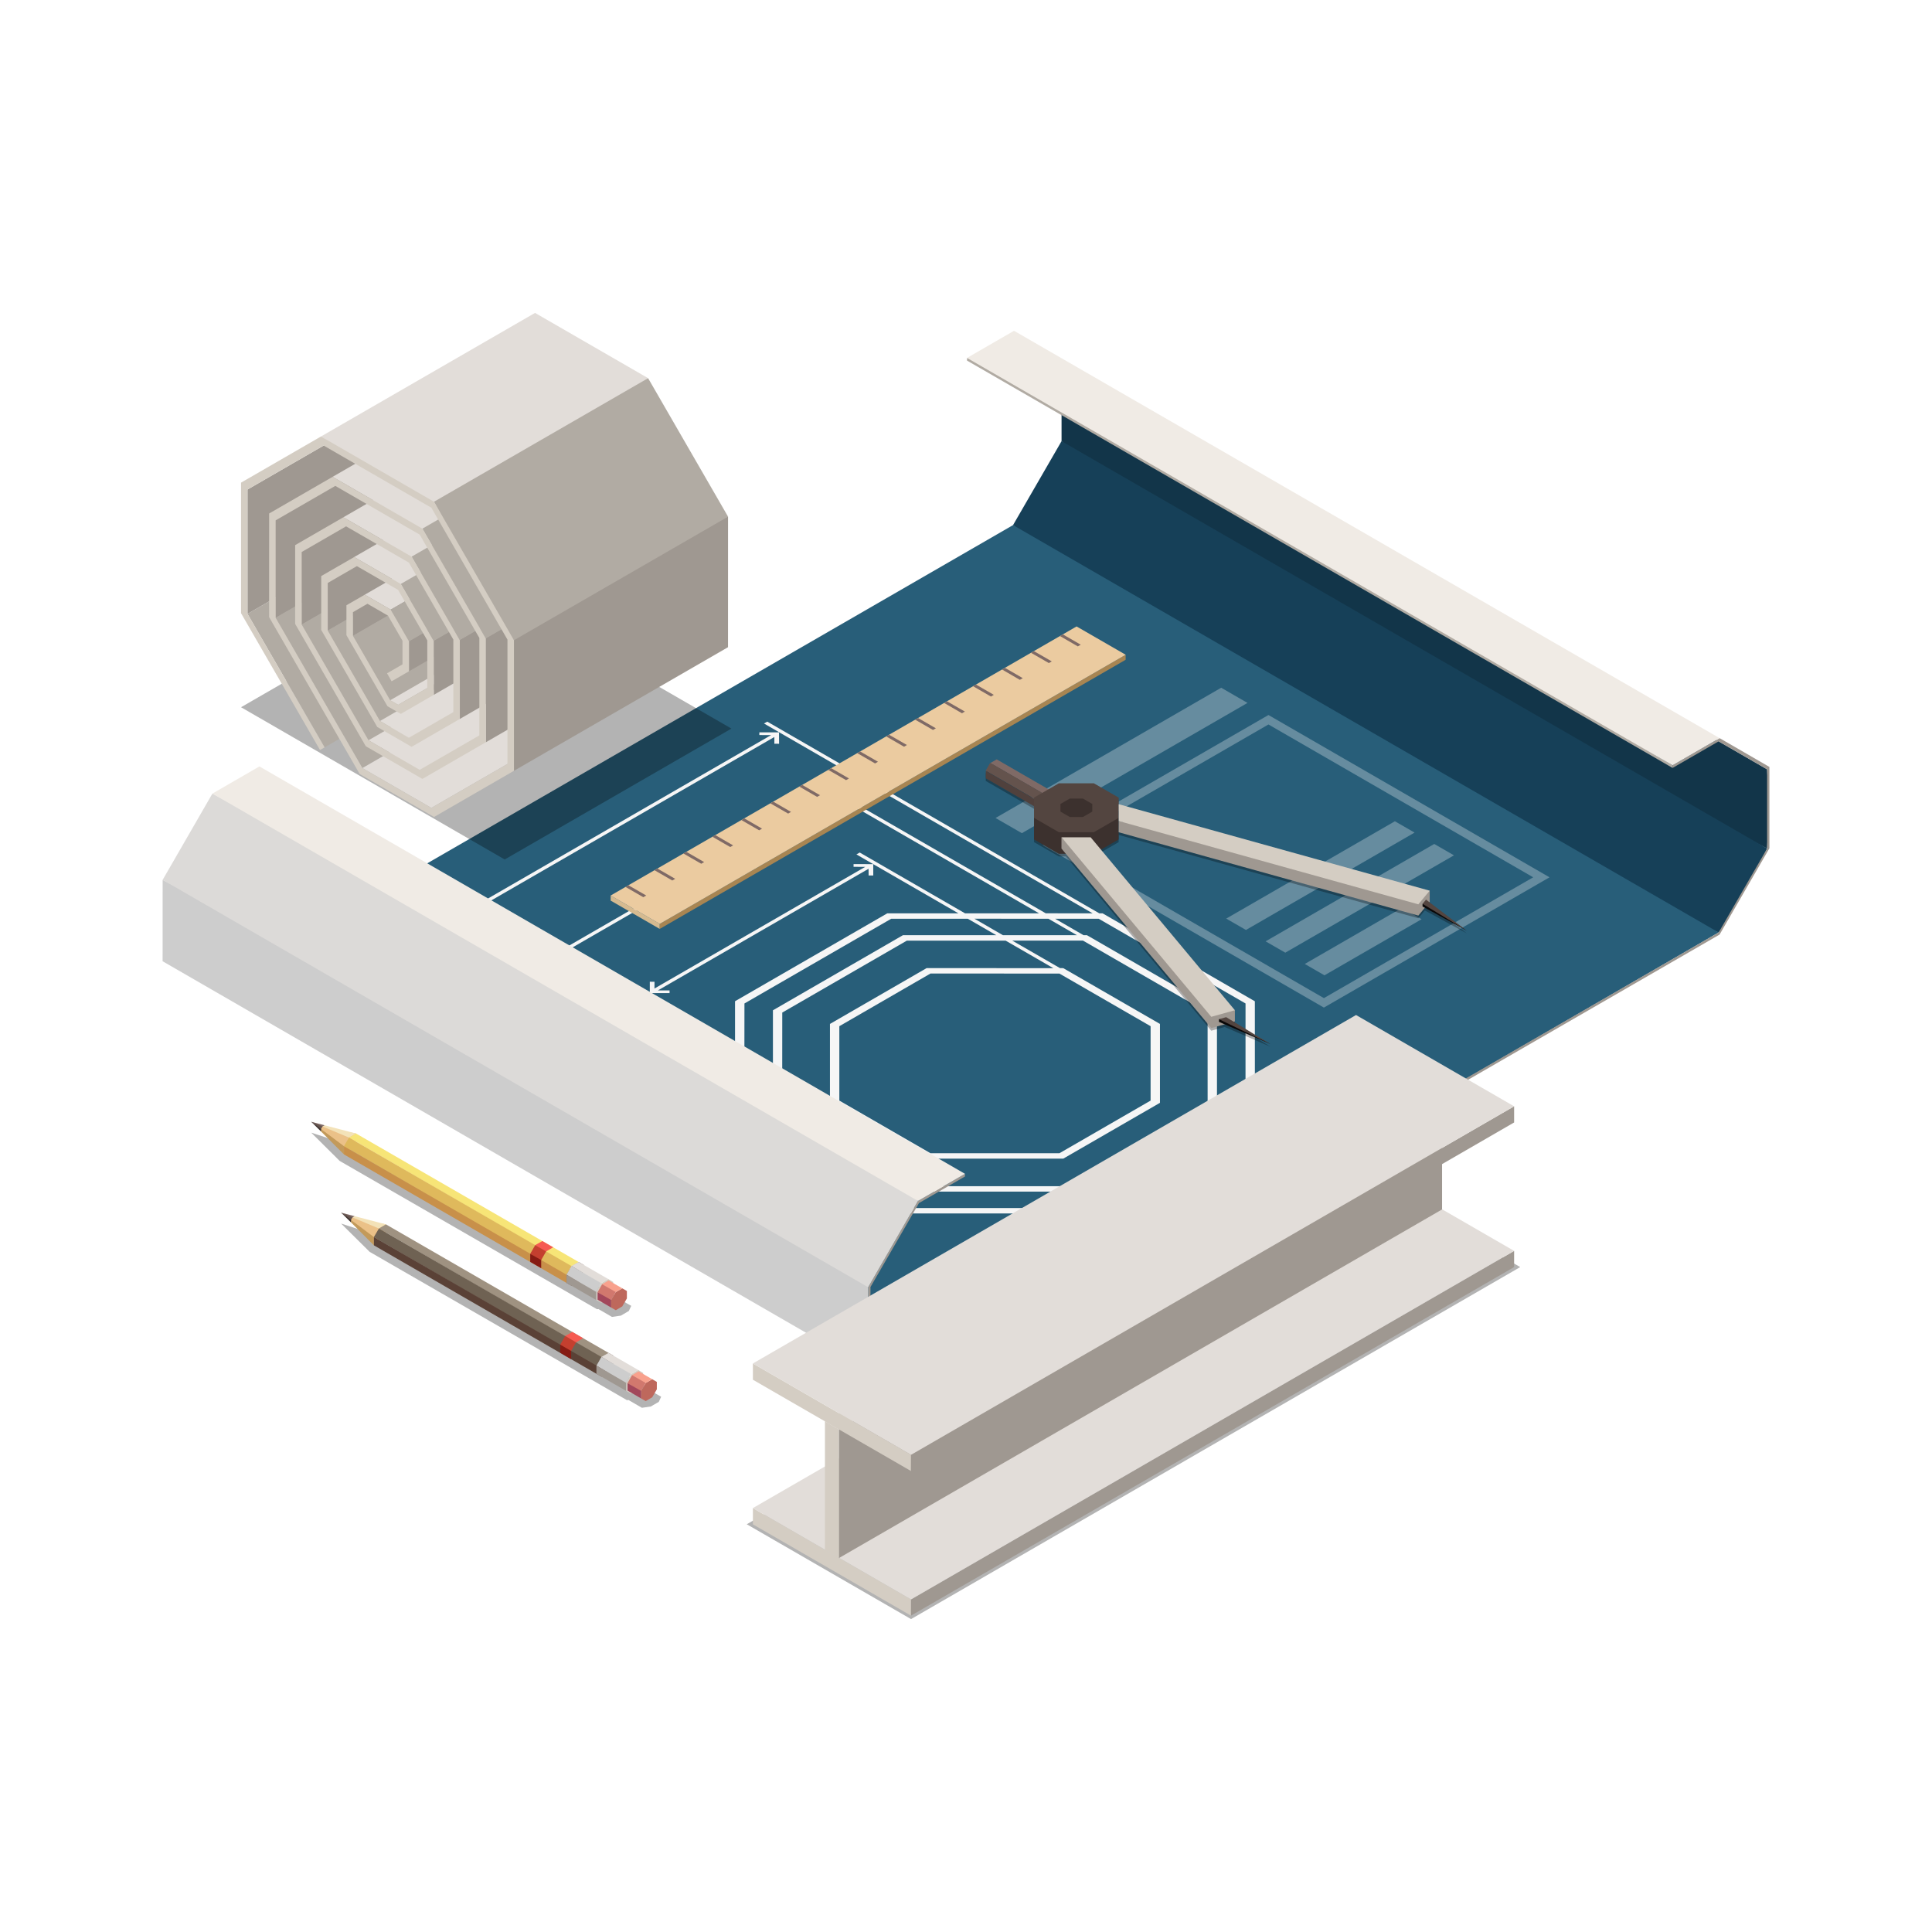 <?xml version="1.0" encoding="utf-8"?>
<!-- Generator: Adobe Illustrator 27.5.0, SVG Export Plug-In . SVG Version: 6.00 Build 0)  -->
<svg version="1.1" id="Layer_1" xmlns="http://www.w3.org/2000/svg" xmlns:xlink="http://www.w3.org/1999/xlink" x="0px" y="0px"
	 viewBox="0 0 450 450" style="enable-background:new 0 0 450 450;" xml:space="preserve">
<g>
	<g>
		<polygon style="fill:#123549;" points="411.596,197.635 274.146,127.651 247.257,102.754 247.257,84.316 411.596,179.194 
			411.841,184.527 411.841,191.865 		"/>
		<polygon style="fill:#164058;" points="400.304,217.191 303.211,178.867 235.957,122.305 247.257,102.754 411.596,197.635 
			410.042,200.847 401.231,216.093 		"/>
		<polygon style="fill:#285E79;" points="90.835,206.095 235.957,122.305 400.304,217.191 213.994,325.062 200.2,317.26 
			74.475,229.12 		"/>
		<path style="opacity:0.3;fill:#F6F6F6;" d="M295.449,168.742l61.659,35.598l-48.747,28.142l-61.655-35.602L295.449,168.742z
			 M295.449,166.539l-52.566,30.342l65.478,37.806l52.554-30.346L295.449,166.539z"/>
		<polygon style="opacity:0.3;fill:#F6F6F6;" points="290.568,163.723 238.014,194.064 231.88,190.526 284.439,160.185 		"/>
		<polygon style="opacity:0.3;fill:#F6F6F6;" points="326.541,211.457 303.913,224.525 308.492,227.169 331.12,214.102 		"/>
		<polygon style="opacity:0.3;fill:#F6F6F6;" points="338.654,199.223 299.367,221.896 294.784,219.256 334.063,196.574 		"/>
		<polygon style="opacity:0.3;fill:#F6F6F6;" points="329.48,193.926 290.205,216.607 285.61,213.959 324.901,191.286 		"/>
		<path style="fill:#F6F6F6;" d="M93.876,217.069l77.337,44.653l-0.008,0.445l35.459,20.474h50.142l35.48-20.486l-0.008-28.938
			l-35.463-20.482h-0.767l-77.334-44.65l-0.767,0.433l76.559,44.221l-10.929-0.012l-51.285-29.591l-0.755,0.445l50.493,29.158
			l-17.25-0.004l-24.535-14.165l-0.767,0.441l3.909,2.261l-4.575-0.004v0.637l2.718,0.004l-49.094,28.338l0.013-1.575l-1.094-0.008
			v2.648h4.599v-0.62h-2.726l49.077-28.338l0.013,1.567l1.085-0.004l-0.008-2.64l19.845,11.459h-16.577l-35.459,20.47v9.566
			l-19.85-11.459l-3.926-2.253l-0.763,0.445l24.539,14.16v9.957l-47.825-27.603l4.526,0.008v-0.636h-2.722l67.894-39.206
			l-0.012,1.58l1.098,0.008l-0.004-2.652l-4.583,0.004v0.628h2.726l-67.886,39.197v-1.579h-1.09l-0.012,2.612l-2.608-1.514
			l-0.779,0.445l51.277,29.599l0.008,6.321l-73.032-42.156l4.571,0.004l-0.012-0.636h-2.714l80.341-46.384v1.571l1.098,0.008
			l-0.016-2.657h-4.583v0.625l2.738,0.012l-80.345,46.372l-0.008-1.567h-1.089l0.012,2.636l-3.543-2.04L93.876,217.069z
			 M244.209,214l6.64,3.828l-17.246-0.004l-6.64-3.84L244.209,214z M215.826,225.492l-22.514,13.002v17.046l-11.117-6.411
			l0.008-13.283l29.016-16.752h23.016l11.108,6.408L215.826,225.492z M246.759,226.761l21.237,12.259v17.328l-21.237,12.263h-30.032
			l-21.229-12.259V239.02l21.229-12.267L246.759,226.761z M193.312,256.433v0.441l22.51,12.997h31.827l22.527-13.002v-18.377
			L247.657,225.5l-0.763-0.008l-11.112-6.403h16.475l29.015,16.748l0.008,23.694l-29.023,16.756h-41.05l-29.003-16.756v-9.513
			L193.312,256.433z M173.397,233.727L207.57,214l17.85-0.008l6.648,3.836l-21.755-0.004l-30.285,17.491v12.549l-6.644-3.832
			L173.397,233.727z M173.384,244.925l6.644,3.832v9.965l-6.644-3.84V244.925z M173.397,255.772l6.632,3.84v0.437l30.285,17.495
			h42.85l30.297-17.495l-0.008-24.734l-30.285-17.491l-0.775,0.004l-6.631-3.832h10.153l34.194,19.727l-0.008,27.922l-34.186,19.731
			h-48.351l-34.178-19.731L173.397,255.772z"/>
		<g>
			<polygon style="fill:#9F9891;" points="400.524,217.681 213.814,325.474 202.212,318.777 202.212,299.822 213.814,279.723 
				224.759,273.406 224.771,274.022 214.047,280.217 202.751,299.773 202.751,318.214 214.047,324.723 400.304,217.191 
				411.596,197.635 411.596,179.194 400.304,172.676 389.58,178.867 389.58,178.251 400.524,171.925 412.127,178.63 
				412.127,197.582 			"/>
			<polygon style="fill:#CDCDCD;" points="202.212,318.777 37.873,223.892 37.882,204.94 190.573,283.486 202.212,299.822 			"/>
			<polygon style="fill:#DCDAD8;" points="202.212,299.822 37.882,204.94 49.475,184.842 196.837,264.244 213.814,279.723 			"/>
			<polygon style="fill:#F0EBE5;" points="213.814,279.723 49.475,184.842 60.425,178.516 224.759,273.406 			"/>
			<g>
				<polygon style="fill:#B1ABA3;" points="389.58,178.867 225.236,83.986 225.236,83.366 236.512,86.773 389.58,178.251 				"/>
				<polygon style="fill:#F0EBE5;" points="389.58,178.251 225.236,83.366 236.186,77.048 400.524,171.925 				"/>
			</g>
		</g>
	</g>
	<g>
		<path style="opacity:0.3;" d="M117.553,200.19l-61.41-35.463l52.803-30.481l61.418,35.455L117.553,200.19z"/>
		
			<rect x="62.774" y="126.18" transform="matrix(0.866 -0.5 0.5 0.866 -59.806 65.1)" style="fill:#B1ABA3;" width="57.573" height="35.911"/>
		<polygon style="fill:#9F9891;" points="107.51,114.192 57.653,142.98 57.653,114.017 107.51,85.23 		"/>
		<polygon style="fill:#9F9891;" points="114.064,115.107 64.203,143.89 64.203,121.2 114.064,92.409 		"/>
		
			<rect x="70.45" y="126.794" transform="matrix(0.866 -0.5 0.5 0.866 -60.209 69.314)" style="fill:#B1ABA3;" width="57.568" height="40.424"/>
		<polygon style="fill:#E2DDD9;" points="150.327,159.389 100.471,188.171 84.408,178.904 134.26,150.121 		"/>
		<polygon style="fill:#9F9891;" points="120.12,116.678 70.268,145.465 70.268,128.57 120.12,99.783 		"/>
		
			<rect x="74.192" y="128.986" transform="matrix(0.866 -0.5 0.5 0.866 -58.489 70.876)" style="fill:#B1ABA3;" width="57.568" height="31.131"/>
		<polygon style="fill:#E2DDD9;" points="147.614,150.525 97.757,179.312 85.832,172.428 135.685,143.636 		"/>
		<polygon style="fill:#9F9891;" points="126.193,118.082 76.336,146.872 76.336,135.781 126.193,106.998 		"/>
		<polygon style="fill:#B1ABA3;" points="138.362,139.16 88.497,167.938 76.336,146.872 126.193,118.082 		"/>
		<polygon style="fill:#E2DDD9;" points="145.1,143.049 95.239,171.836 88.497,167.938 138.362,139.16 		"/>
		<polygon style="fill:#9F9891;" points="132.073,119.31 82.209,148.097 82.209,142.58 132.073,113.788 		"/>
		
			<rect x="82.685" y="132.542" transform="matrix(0.866 -0.5 0.5 0.866 -55.673 74.665)" style="fill:#B1ABA3;" width="57.577" height="17.33"/>
		<polygon style="fill:#E2DDD9;" points="142.586,135.389 92.733,164.172 90.876,163.107 140.737,134.316 		"/>
		<polygon style="fill:#E2DDD9;" points="140.851,113.209 90.995,141.996 84.963,138.515 134.82,109.732 		"/>
		
			<rect x="89.269" y="127.032" transform="matrix(0.866 -0.5 0.5 0.866 -49.838 76.634)" style="fill:#B1ABA3;" width="57.572" height="8.534"/>
		<polygon style="fill:#9F9891;" points="145.116,127.566 95.259,156.353 95.259,149.391 145.116,120.6 		"/>
		<polygon style="fill:#E2DDD9;" points="143.214,107.231 93.349,136.013 82.498,129.745 132.347,100.962 		"/>
		<polygon style="fill:#B1ABA3;" points="150.89,120.526 101.034,149.313 93.349,136.013 143.214,107.231 		"/>
		<polygon style="fill:#9F9891;" points="150.89,133.063 101.034,161.845 101.034,149.313 150.89,120.526 		"/>
		<polygon style="fill:#E2DDD9;" points="145.728,100.872 95.871,129.655 79.98,120.481 129.837,91.699 		"/>
		<polygon style="fill:#B1ABA3;" points="156.967,120.33 107.102,149.117 95.871,129.655 145.728,100.872 		"/>
		<polygon style="fill:#9F9891;" points="156.967,138.67 107.102,167.457 107.102,149.117 156.967,120.33 		"/>
		<polygon style="fill:#E2DDD9;" points="148.242,94.351 98.385,123.134 77.471,111.063 127.335,82.284 		"/>
		
			<rect x="101.92" y="106.763" transform="matrix(0.866 -0.5 0.5 0.866 -43.261 81.636)" style="fill:#B1ABA3;" width="57.567" height="29.563"/>
		<polygon style="fill:#9F9891;" points="163.027,144.106 113.166,172.884 113.166,148.738 163.027,119.955 		"/>
		<polygon style="fill:#9F9891;" points="169.569,150.745 119.712,179.533 118.802,164.764 119.712,149.121 131.877,133.356 
			169.577,120.338 		"/>
		<polygon style="fill:#B1ABA3;" points="169.577,120.338 119.712,149.121 110.273,133.883 101.091,116.866 109.138,102.737 
			150.956,88.083 		"/>
		<polygon style="fill:#E2DDD9;" points="150.956,88.083 101.091,116.866 94.329,114.111 74.765,101.664 124.621,72.882 		"/>
		<polygon style="fill:#D4CDC3;" points="101.099,190.29 83.78,180.287 62.681,143.738 62.689,119.6 77.471,111.063 98.385,123.134 
			113.166,148.738 113.166,172.884 98.385,181.422 85.2,173.811 68.745,145.314 68.745,126.974 79.98,120.481 95.871,129.655 
			107.102,149.117 107.102,167.457 95.871,173.949 87.873,169.33 74.818,146.722 74.818,134.177 82.498,129.745 93.349,136.013 
			101.034,149.313 101.034,161.845 93.349,166.282 90.244,164.49 80.69,147.942 80.69,140.976 84.963,138.515 90.995,141.996 
			95.259,149.391 95.259,156.353 91.215,158.691 90.146,156.83 93.745,154.749 93.745,149.244 90.366,143.391 85.588,140.629 
			82.209,142.58 82.209,148.097 90.876,163.107 92.733,164.172 99.524,160.25 99.524,149.162 92.725,137.401 83.122,131.859 
			76.336,135.781 76.336,146.872 88.497,167.938 95.239,171.836 105.592,165.857 105.592,148.966 95.239,131.039 80.609,122.595 
			70.268,128.57 70.268,145.465 85.832,172.428 97.757,179.312 111.652,171.289 111.652,148.591 97.757,124.521 78.099,113.176 
			64.203,121.2 64.203,143.89 84.408,178.904 100.471,188.171 118.198,177.932 118.198,148.978 100.471,118.257 75.381,103.778 
			57.653,114.017 57.653,142.98 75.61,174.08 74.536,174.692 56.144,142.828 56.144,112.417 74.765,101.664 101.091,116.866 
			119.712,149.121 119.712,179.533 		"/>
	</g>
	<g>
		<polygon style="opacity:0.3;" points="83.984,267.578 142.782,301.47 143.94,302.152 143.855,302.319 145.948,303.547 
			147.021,304.155 146.475,305.347 144.634,306.429 142.537,306.739 141.488,306.122 139.382,304.906 139.068,304.951 
			137.909,304.282 79.123,270.406 72.492,263.816 		"/>
		<g>
			<polygon style="fill:#7F6A66;" points="75.116,262.677 75.622,262.106 72.492,261.281 			"/>
			<polygon style="fill:#3C312E;" points="74.777,263.546 75.042,262.844 72.492,261.281 			"/>
			<polygon style="fill:#64534D;" points="74.777,262.967 75.071,262.967 75.116,262.375 72.492,261.281 			"/>
			<polygon style="fill:#EBC188;" points="80.111,268.884 82.857,266.811 82.923,264.015 80.009,263.526 75.116,262.375 
				74.777,262.967 78.462,266.264 			"/>
			<polygon style="fill:#C39A5A;" points="80.111,268.884 80.111,266.966 74.777,262.967 74.777,263.546 			"/>
			<polygon style="fill:#F3E2B8;" points="81.286,264.966 82.923,264.015 75.622,262.106 75.116,262.375 			"/>
		</g>
		<g>
			<polygon style="fill:#745853;" points="131.963,296.904 133.134,294.904 134.787,293.945 135.946,294.623 135.946,296.508 
				134.787,298.548 133.134,299.487 131.963,298.822 			"/>
			<polygon style="fill:#F7E577;" points="133.134,294.904 134.787,293.945 82.923,264.015 81.286,264.966 132.914,294.933 			"/>
			<polygon style="fill:#DFB95C;" points="131.963,296.904 133.134,294.904 81.286,264.966 80.111,266.966 131.759,297.018 			"/>
			<polygon style="fill:#C8904A;" points="131.963,298.822 131.963,296.904 80.111,266.966 80.111,268.884 			"/>
		</g>
		<g>
			<polygon style="fill:#D4CDC3;" points="138.86,300.903 140.023,298.875 141.668,297.912 142.823,298.601 142.823,300.511 
				141.668,302.511 140.023,303.453 138.86,302.792 			"/>
			<polygon style="fill:#E2DDD9;" points="140.023,298.875 141.668,297.912 134.787,293.945 133.134,294.871 139.802,298.908 			"/>
			<polygon style="fill:#CDCDCD;" points="138.86,300.903 140.023,298.875 133.134,294.871 131.963,296.904 138.647,300.984 			"/>
			<polygon style="fill:#9F9891;" points="138.86,302.792 138.86,300.903 131.963,296.904 131.963,298.822 			"/>
		</g>
		<g>
			<polygon style="fill:#BE685C;" points="142.345,302.797 143.426,300.944 144.936,300.075 146.014,300.695 146.014,302.433 
				144.936,304.29 143.426,305.172 142.345,304.555 			"/>
			<polygon style="fill:#F8A18D;" points="143.426,300.944 144.936,300.075 141.762,298.246 140.251,299.128 143.223,300.977 			"/>
			<polygon style="fill:#D1786E;" points="142.345,302.797 143.426,300.944 140.251,299.128 139.186,300.984 142.161,302.882 			"/>
			<polygon style="fill:#A2475B;" points="142.345,304.555 142.345,302.797 139.186,300.984 139.186,302.719 			"/>
		</g>
		<g>
			<polygon style="fill:#F65A51;" points="127.201,291.484 128.841,290.517 126.327,289.064 124.67,289.999 126.988,291.509 			"/>
			<polygon style="fill:#C43F2F;" points="126.054,293.492 127.201,291.484 124.67,289.999 123.499,292.035 125.838,293.594 			"/>
			<polygon style="fill:#861B13;" points="126.054,295.39 126.054,293.492 123.499,292.035 123.499,293.921 			"/>
		</g>
	</g>
	<g>
		<path style="opacity:0.3;" d="M212.198,377.118l-38.262-22.09l141.91-81.986l38.242,22.082L212.198,377.118z"/>
		<g>
			<polygon style="fill:#D4CDC3;" points="212.198,372.535 212.186,376.315 175.364,355.049 175.364,351.262 			"/>
			<polygon style="fill:#9F9891;" points="352.668,291.358 352.668,295.125 212.186,376.315 212.198,372.535 			"/>
			<polygon style="fill:#E2DDD9;" points="352.668,291.358 315.846,270.1 175.364,351.262 212.198,372.535 			"/>
		</g>
		<g>
			<polygon style="fill:#D4CDC3;" points="195.417,332.942 192.145,331.065 192.145,361.007 195.417,362.897 			"/>
			<polygon style="fill:#D4CDC3;" points="335.883,251.76 332.622,249.892 192.145,331.065 195.417,332.942 			"/>
			<polygon style="fill:#9F9891;" points="335.883,251.76 335.883,281.702 195.417,362.897 195.417,332.942 			"/>
		</g>
		<g>
			<polygon style="fill:#D4CDC3;" points="212.198,338.855 212.186,342.63 175.364,321.365 175.364,317.578 			"/>
			<polygon style="fill:#9F9891;" points="352.668,257.682 352.668,261.444 212.186,342.63 212.198,338.855 			"/>
			<polygon style="fill:#E2DDD9;" points="352.668,257.682 315.846,236.417 175.364,317.578 212.198,338.855 			"/>
		</g>
	</g>
	<g>
		<polygon style="fill:#D5BA90;" points="153.673,215.183 153.661,216.363 142.231,209.764 142.231,208.584 		"/>
		<polygon style="fill:#A88552;" points="262.189,152.504 262.181,153.672 153.661,216.363 153.673,215.183 		"/>
		<polygon style="fill:#EBCBA0;" points="262.189,152.504 250.755,145.91 142.231,208.584 153.673,215.183 		"/>
		<g>
			<polygon style="fill:#7F6A66;" points="145.696,206.581 149.842,208.976 150.523,208.584 146.369,206.193 			"/>
			<polygon style="fill:#7F6A66;" points="152.437,202.688 156.587,205.083 157.269,204.695 153.127,202.3 			"/>
			<polygon style="fill:#7F6A66;" points="159.183,198.798 163.333,201.186 164.011,200.794 159.869,198.403 			"/>
			<polygon style="fill:#7F6A66;" points="165.937,194.897 170.087,197.293 170.756,196.905 166.614,194.509 			"/>
			<polygon style="fill:#7F6A66;" points="172.683,191.008 176.829,193.395 177.498,193.003 173.36,190.616 			"/>
			<polygon style="fill:#7F6A66;" points="179.428,187.107 183.57,189.498 184.244,189.11 180.106,186.715 			"/>
			<polygon style="fill:#7F6A66;" points="186.178,183.209 190.32,185.609 190.998,185.217 186.852,182.822 			"/>
			<polygon style="fill:#7F6A66;" points="192.92,179.32 197.066,181.708 197.743,181.32 193.605,178.928 			"/>
			<polygon style="fill:#7F6A66;" points="199.674,175.423 203.82,177.818 204.498,177.426 200.351,175.031 			"/>
			<polygon style="fill:#7F6A66;" points="206.419,171.525 210.566,173.925 211.239,173.529 207.093,171.142 			"/>
			<polygon style="fill:#7F6A66;" points="213.161,167.628 217.312,170.024 217.981,169.636 213.847,167.245 			"/>
			<polygon style="fill:#7F6A66;" points="219.911,163.735 224.066,166.135 224.735,165.735 220.585,163.352 			"/>
			<polygon style="fill:#7F6A66;" points="226.657,159.838 230.807,162.237 231.481,161.842 227.33,159.45 			"/>
			<polygon style="fill:#7F6A66;" points="233.399,155.944 237.545,158.348 238.222,157.952 234.08,155.557 			"/>
			<polygon style="fill:#7F6A66;" points="240.148,152.056 244.303,154.443 244.976,154.051 240.826,151.659 			"/>
			<polygon style="fill:#7F6A66;" points="247.572,147.766 246.894,148.154 251.044,150.554 251.722,150.162 			"/>
		</g>
	</g>
	<g>
		<polygon style="opacity:0.3;" points="90.958,288.746 149.756,322.646 150.919,323.323 150.829,323.491 152.923,324.715 
			153.996,325.327 153.445,326.519 151.601,327.596 149.515,327.902 148.462,327.294 146.357,326.078 146.034,326.127 
			144.887,325.458 86.102,291.582 79.454,284.992 		"/>
		<g>
			<polygon style="fill:#7F6A66;" points="82.09,283.853 82.596,283.273 79.454,282.453 			"/>
			<polygon style="fill:#3C312E;" points="81.751,284.714 82.013,284.02 79.454,282.453 			"/>
			<polygon style="fill:#64534D;" points="81.751,284.143 82.045,284.143 82.09,283.551 79.454,282.453 			"/>
			<polygon style="fill:#EBC188;" points="87.085,290.06 89.832,287.983 89.897,285.183 86.983,284.698 82.09,283.551 
				81.751,284.143 85.433,287.432 			"/>
			<polygon style="fill:#C39A5A;" points="87.085,290.06 87.085,288.134 81.751,284.143 81.751,284.714 			"/>
			<polygon style="fill:#F3E2B8;" points="88.252,286.142 89.897,285.183 82.596,283.273 82.09,283.551 			"/>
		</g>
		<g>
			<polygon style="fill:#745853;" points="138.938,318.076 140.113,316.076 141.762,315.121 142.92,315.794 142.92,317.676 
				141.762,319.72 140.113,320.663 138.938,319.994 			"/>
			<polygon style="fill:#9F9281;" points="140.113,316.076 141.762,315.121 89.897,285.183 88.252,286.142 139.88,316.1 			"/>
			<polygon style="fill:#6F6253;" points="138.938,318.076 140.113,316.076 88.252,286.142 87.085,288.134 138.729,318.186 			"/>
			<polygon style="fill:#5A4136;" points="138.938,319.994 138.938,318.076 87.085,288.134 87.085,290.06 			"/>
		</g>
		<g>
			<polygon style="fill:#D4CDC3;" points="145.834,322.075 146.997,320.051 148.646,319.088 149.801,319.777 149.801,321.679 
				148.646,323.687 146.997,324.626 145.834,323.96 			"/>
			<polygon style="fill:#E2DDD9;" points="146.997,320.051 148.646,319.088 141.762,315.121 140.113,316.047 146.789,320.079 			"/>
			<polygon style="fill:#CDCDCD;" points="145.834,322.075 146.997,320.051 140.113,316.047 138.938,318.076 145.626,322.156 			"/>
			<polygon style="fill:#9F9891;" points="145.834,323.96 145.834,322.075 138.938,318.076 138.938,319.994 			"/>
		</g>
		<g>
			<polygon style="fill:#BE685C;" points="149.32,323.968 150.4,322.12 151.915,321.247 152.988,321.871 152.988,323.601 
				151.915,325.462 150.4,326.348 149.32,325.723 			"/>
			<polygon style="fill:#F8A18D;" points="150.4,322.12 151.915,321.247 148.74,319.414 147.222,320.3 150.197,322.148 			"/>
			<polygon style="fill:#D1786E;" points="149.32,323.968 150.4,322.12 147.222,320.3 146.165,322.156 149.131,324.054 			"/>
			<polygon style="fill:#A2475B;" points="149.32,325.723 149.32,323.968 146.165,322.156 146.165,323.891 			"/>
		</g>
		<g>
			<polygon style="fill:#F65A51;" points="134.175,312.66 135.815,311.689 133.301,310.236 131.649,311.171 133.975,312.681 			"/>
			<polygon style="fill:#C43F2F;" points="133.024,314.66 134.175,312.66 131.649,311.171 130.486,313.203 132.812,314.77 			"/>
			<polygon style="fill:#861B13;" points="133.024,316.565 133.024,314.66 130.486,313.203 130.486,315.088 			"/>
		</g>
	</g>
	<g>
		<polygon style="opacity:0.3;" points="332.94,210.772 333.006,210.699 333.006,208.078 260.569,187.927 260.569,186.405 
			254.786,183.07 246.617,183.07 244.217,184.458 232.154,177.492 230.664,178.357 229.607,180.181 229.607,181.903 
			240.846,188.392 240.846,191.118 240.846,196.15 246.617,199.48 248.261,199.48 282.129,240.073 285.247,239.2 295.89,243.786 
			287.373,238.608 287.63,238.542 287.63,235.923 256.435,198.529 260.557,196.15 260.557,194.469 330.357,213.877 331.871,212.057 
			341.62,217.387 		"/>
		<g>
			<polygon style="fill:#322826;" points="241.928,186.682 242.98,184.846 244.474,183.989 245.527,184.597 245.527,186.319 
				244.474,188.147 242.98,189.016 241.928,188.4 			"/>
			<polygon style="fill:#7F6A66;" points="230.664,177.733 242.98,184.846 244.474,183.989 232.154,176.871 			"/>
			
				<rect x="235.237" y="175.094" transform="matrix(0.5 -0.866 0.866 0.5 -39.673 295.678)" style="fill:#64534D;" width="2.116" height="14.225"/>
			<polygon style="fill:#50413D;" points="229.607,181.291 241.928,188.4 241.928,186.682 229.607,179.565 			"/>
		</g>
		<g>
			<polygon style="fill:#3C312E;" points="240.846,190.498 240.846,195.53 246.617,198.86 254.786,198.86 260.557,195.53 
				260.569,190.498 254.786,187.482 246.617,187.482 			"/>
			<polygon style="fill:#534540;" points="240.846,185.78 240.846,190.498 246.617,193.836 254.786,193.832 260.557,190.498 
				260.569,185.78 254.786,182.446 246.617,182.454 			"/>
			<polygon style="fill:#3C312E;" points="252.244,186.005 249.167,186.005 247,187.258 247,189.033 249.167,190.29 252.244,190.29 
				254.415,189.033 254.415,187.258 			"/>
		</g>
		<g>
			<polygon style="fill:#9F9891;" points="247.237,195.019 247.237,197.643 282.129,239.452 287.63,237.918 287.63,235.302 
				284.092,234.168 			"/>
			<polygon style="fill:#D4CDC3;" points="254.032,195.019 247.237,195.019 282.129,236.833 287.63,235.302 			"/>
		</g>
		<g>
			<polygon style="fill:#0A0808;" points="295.89,243.174 285.843,237.604 283.92,237.383 283.92,238.016 			"/>
			<polygon style="fill:#534540;" points="295.89,243.174 285.598,236.914 283.92,237.383 			"/>
		</g>
		<g>
			<polygon style="fill:#9F9891;" points="260.569,191.232 260.557,193.848 330.357,213.257 333.006,210.074 333.006,207.458 
				328.207,208.727 279.464,195.019 			"/>
			<polygon style="fill:#D4CDC3;" points="260.569,187.311 260.557,191.232 330.357,210.637 333.006,207.458 			"/>
		</g>
		<g>
			<polygon style="fill:#0A0808;" points="341.62,216.762 331.337,211.139 331.337,210.515 332.149,210.172 			"/>
			<polygon style="fill:#534540;" points="341.62,216.762 331.337,210.515 332.149,209.543 			"/>
		</g>
	</g>
</g>
</svg>
